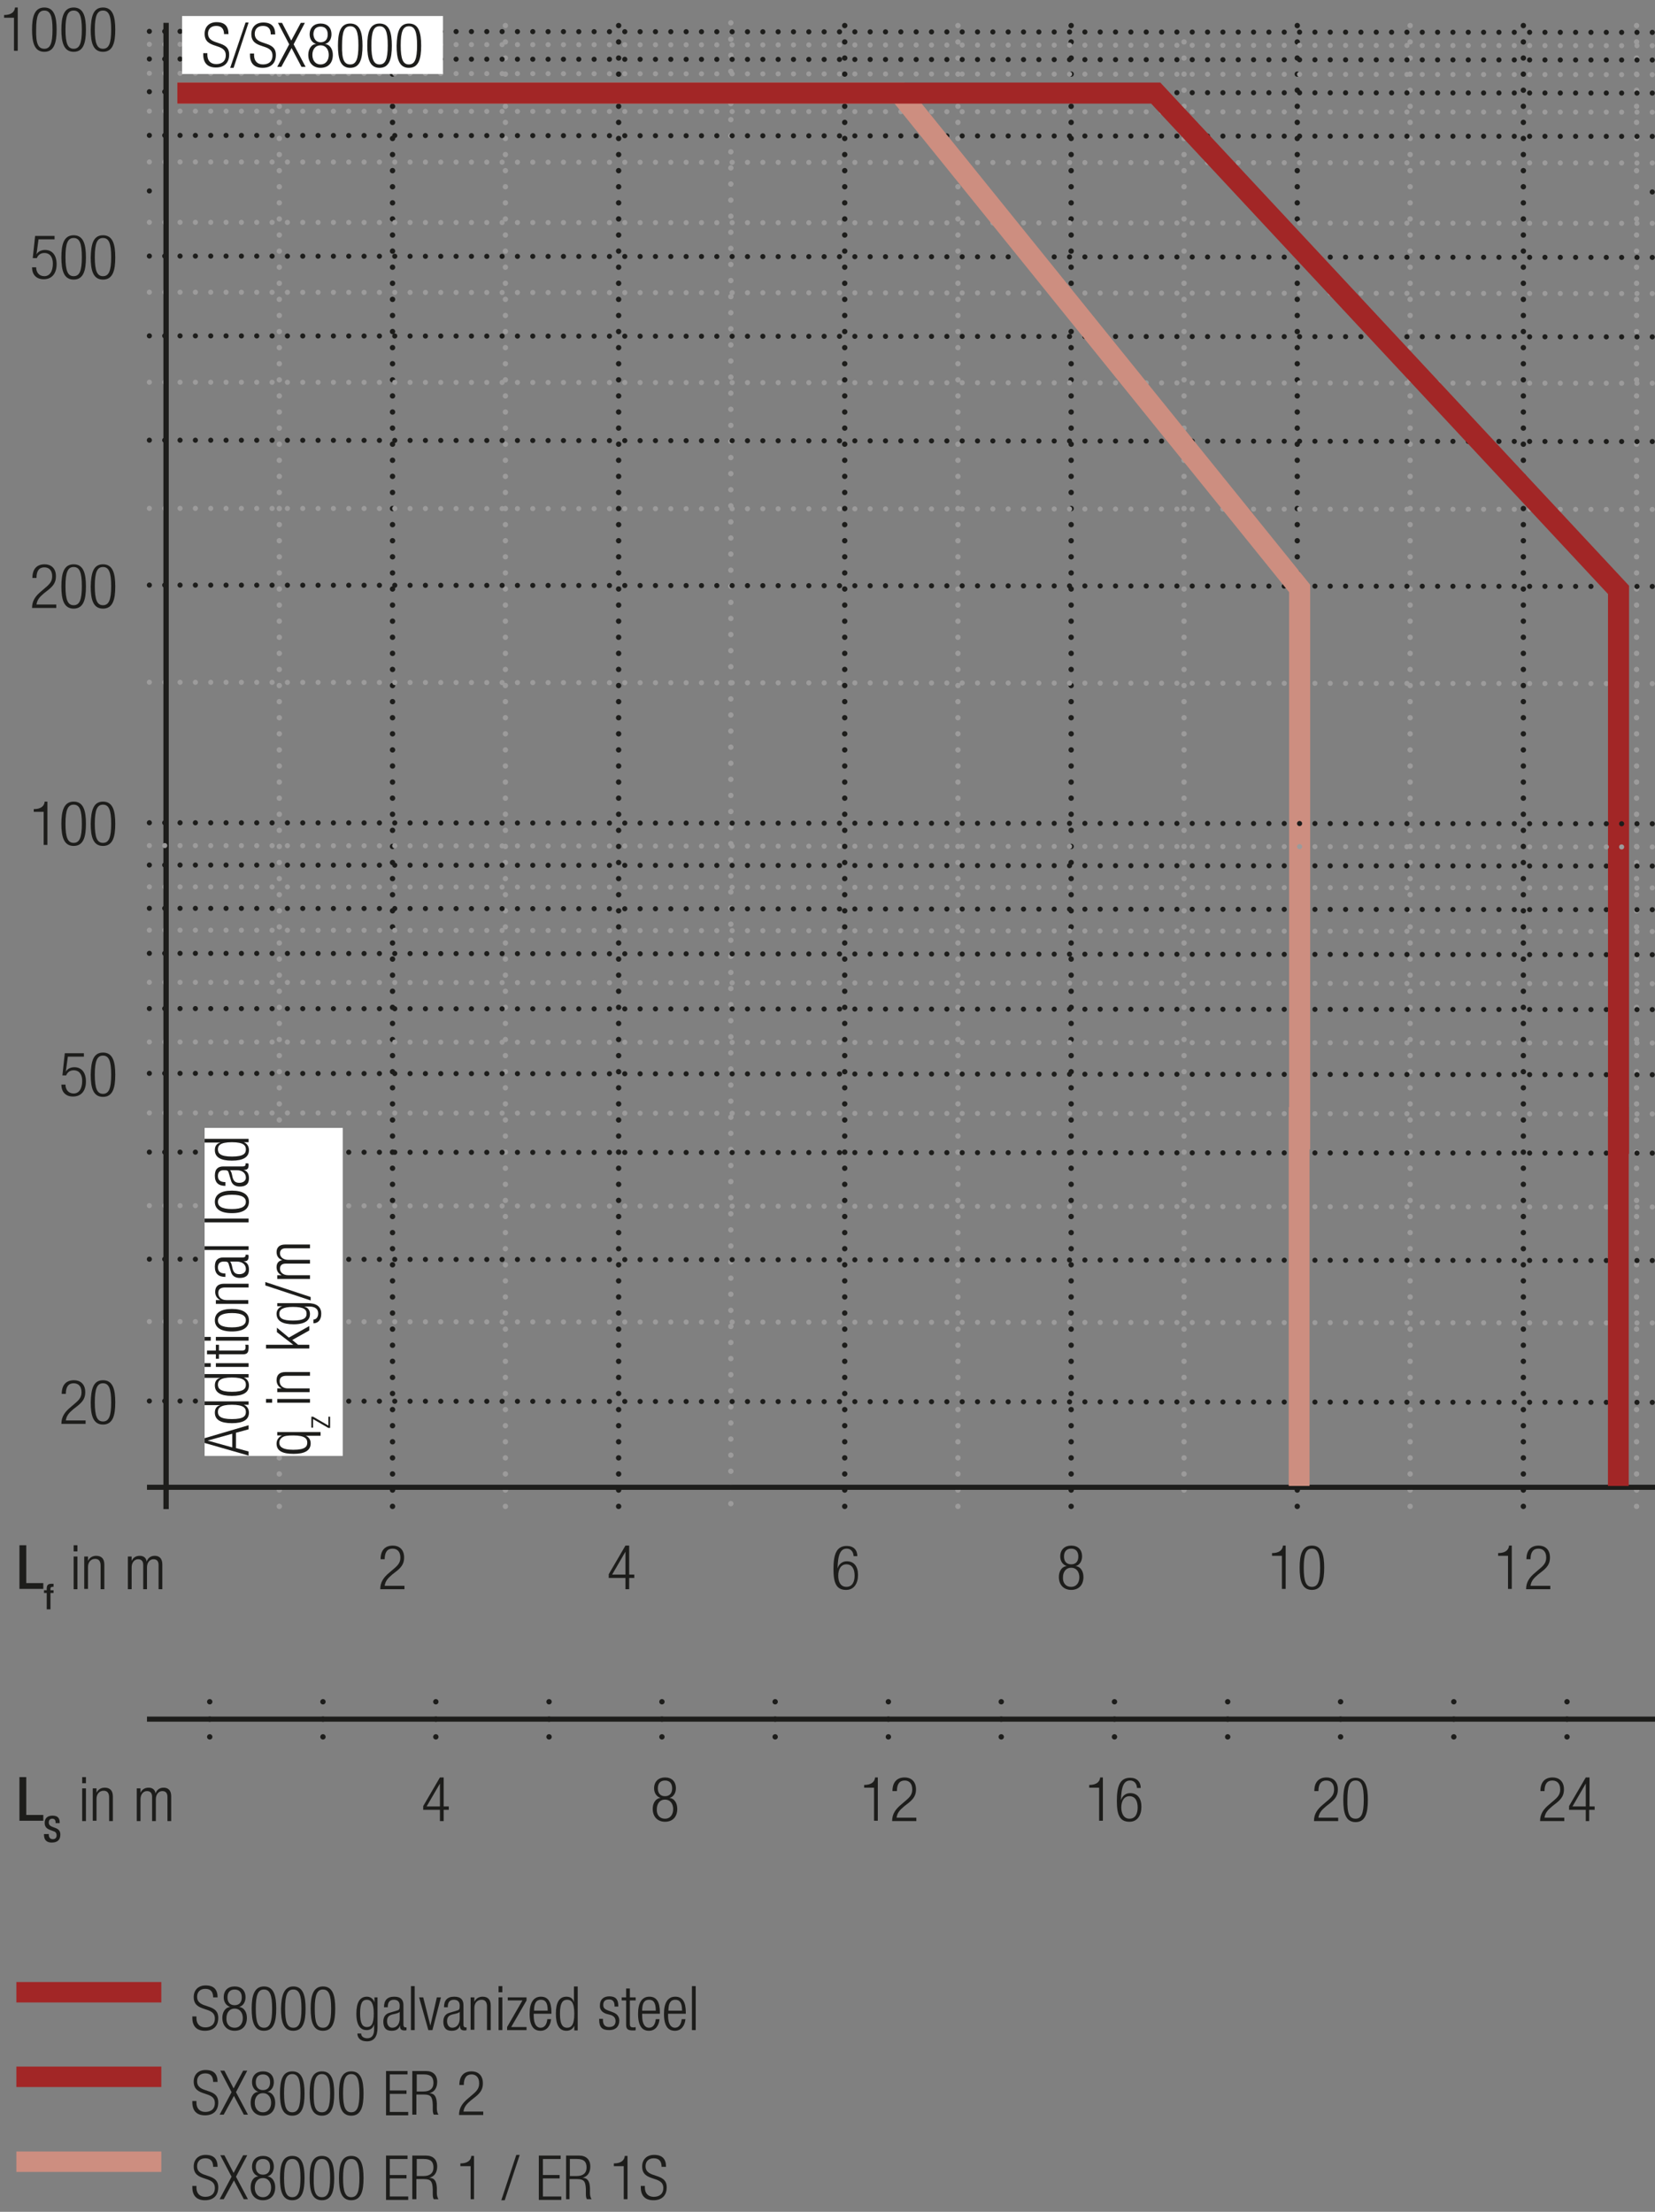 <?xml version="1.0" encoding="utf-8"?>
<svg xmlns="http://www.w3.org/2000/svg" xmlns:xlink="http://www.w3.org/1999/xlink" version="1.1" id="Ebene_1" x="0px" y="0px" width="485.3px" height="648.7px" viewBox="0 0 485.3 648.7" xml:space="preserve">
<rect x="0" y="0" width="485.3" height="648.7" fill="#808080" stroke="none"/>
<style type="text/css">
	.st0{fill:none;}
	.st1{fill:none;stroke:#1D1D1B;stroke-width:1.05;}
	.st2{fill:#1D1D1B;}
	.st3{fill:none;stroke:#1D1D1B;stroke-width:1.05;stroke-dasharray:4.266,4.266;}
	.st4{fill:#ECECEC;}
	.st5{fill:none;stroke:#1D1D1B;stroke-width:1.05;stroke-linejoin:round;}
	
		.st6{fill:none;stroke:#1D1D1B;stroke-width:1.05;stroke-linejoin:round;stroke-dasharray:17.712,2.712,2.712,2.712;stroke-dashoffset:20;}
	
		.st7{fill:none;stroke:#1D1D1B;stroke-width:1.05;stroke-linejoin:round;stroke-dasharray:20.835,5.835,5.835,5.835;stroke-dashoffset:26;}
	
		.st8{fill:none;stroke:#1D1D1B;stroke-width:1.05;stroke-linejoin:round;stroke-dasharray:20.907,5.907,5.907,5.907;stroke-dashoffset:26;}
	
		.st9{fill:none;stroke:#1D1D1B;stroke-width:1.05;stroke-linejoin:round;stroke-dasharray:17.427,2.427,2.427,2.427;stroke-dashoffset:19;}
	
		.st10{fill:none;stroke:#1D1D1B;stroke-width:1.05;stroke-linejoin:round;stroke-dasharray:19.893,4.893,4.893,4.893;stroke-dashoffset:24;}
	
		.st11{fill:none;stroke:#1D1D1B;stroke-width:1.05;stroke-linejoin:round;stroke-dasharray:18.048,3.048,3.048,3.048;stroke-dashoffset:21;}
	.st12{fill:#FFFFFF;}
	.st13{fill:none;stroke:#1D1D1B;stroke-width:1.572;stroke-linecap:round;stroke-linejoin:round;stroke-dasharray:0,4.719;}
	.st14{fill:none;stroke:#1D1D1B;stroke-width:1.572;stroke-linecap:round;stroke-linejoin:round;}
	.st15{fill:none;stroke:#9C9B9B;stroke-width:1.572;stroke-linecap:round;stroke-linejoin:round;stroke-dasharray:0,4.719;}
	.st16{fill:none;stroke:#9C9B9B;stroke-width:1.572;stroke-linecap:round;stroke-linejoin:round;}
	.st17{fill:none;stroke:#9C9B9B;stroke-width:1.5;stroke-linecap:round;stroke-linejoin:round;stroke-dasharray:0,4.497;}
	.st18{fill:none;stroke:#9C9B9B;stroke-width:1.5;stroke-linecap:round;stroke-linejoin:round;}
	.st19{fill:none;stroke:#1D1D1B;stroke-width:1.5;stroke-linecap:round;stroke-linejoin:round;stroke-dasharray:0,4.497;}
	.st20{fill:none;stroke:#1D1D1B;stroke-width:1.5;stroke-linecap:round;stroke-linejoin:round;}
	.st21{fill:none;stroke:#1D1D1B;stroke-width:1.572;}
	.st22{fill:none;stroke:#CD8E80;stroke-width:6.174;}
	.st23{fill:none;stroke:#1D1D1B;stroke-width:1.5;}
	.st24{fill:none;stroke:#1D1D1B;stroke-width:1.572;stroke-linecap:round;stroke-linejoin:round;stroke-dasharray:0,5.166;}
	.st25{fill:none;stroke:#A22626;stroke-width:6.174;}
	.st26{fill:none;stroke:#A22626;stroke-width:6;}
	.st27{fill:none;stroke:#CD8E80;stroke-width:6;}
	.st28{clip-path:url(#SVGID_2_);fill:#FFFFFF;}
	
		.st29{clip-path:url(#SVGID_2_);fill:none;stroke:#1D1D1B;stroke-width:1.5;stroke-linecap:round;stroke-linejoin:round;stroke-miterlimit:10;}
	.st30{clip-path:url(#SVGID_2_);fill:none;stroke:#1D1D1B;stroke-width:1.5;stroke-linecap:round;stroke-linejoin:round;}
	.st31{fill:none;stroke:#1D1D1B;stroke-width:1.5;stroke-linecap:round;stroke-linejoin:round;stroke-miterlimit:10;}
	.st32{clip-path:url(#SVGID_4_);fill:#FFFFFF;}
	
		.st33{clip-path:url(#SVGID_4_);fill:none;stroke:#1D1D1B;stroke-width:1.5;stroke-linecap:round;stroke-linejoin:round;stroke-miterlimit:10;}
	.st34{clip-path:url(#SVGID_4_);fill:none;stroke:#1D1D1B;stroke-width:1.5;stroke-linecap:round;stroke-linejoin:round;}
	
		.st35{fill:none;stroke:#1D1D1B;stroke-width:1.5;stroke-linecap:round;stroke-linejoin:round;stroke-dasharray:11.835,5.835,11.835,5.835;stroke-dashoffset:17;}
	
		.st36{clip-path:url(#SVGID_6_);fill:none;stroke:#1D1D1B;stroke-width:1.05;stroke-dasharray:11.982,2.982,1.032,2.982;stroke-dashoffset:14;}
	.st37{clip-path:url(#SVGID_8_);fill:none;stroke:#1D1D1B;stroke-width:1.05;}
	.st38{clip-path:url(#SVGID_10_);fill:none;stroke:#1D1D1B;stroke-width:1.05;}
	.st39{fill:#A22626;}
	.st40{fill:#2D4D96;}
	.st41{clip-path:url(#SVGID_12_);fill:#FFFFFF;}
	
		.st42{clip-path:url(#SVGID_12_);fill:none;stroke:#1D1D1B;stroke-width:1.5;stroke-linecap:round;stroke-linejoin:round;stroke-miterlimit:10;}
	.st43{clip-path:url(#SVGID_12_);fill:none;stroke:#1D1D1B;stroke-width:1.5;stroke-linecap:round;stroke-linejoin:round;}
	.st44{clip-path:url(#SVGID_14_);fill:#FFFFFF;}
	
		.st45{clip-path:url(#SVGID_14_);fill:none;stroke:#1D1D1B;stroke-width:1.5;stroke-linecap:round;stroke-linejoin:round;stroke-miterlimit:10;}
	.st46{clip-path:url(#SVGID_14_);fill:none;stroke:#1D1D1B;stroke-width:1.5;stroke-linecap:round;stroke-linejoin:round;}
	
		.st47{clip-path:url(#SVGID_16_);fill:none;stroke:#1D1D1B;stroke-width:1.05;stroke-dasharray:11.982,2.982,1.032,2.982;stroke-dashoffset:14;}
	.st48{clip-path:url(#SVGID_18_);fill:none;stroke:#1D1D1B;stroke-width:1.05;}
	.st49{clip-path:url(#SVGID_20_);fill:none;stroke:#1D1D1B;stroke-width:1.05;}
	.st50{clip-path:url(#SVGID_22_);fill:#FFFFFF;}
	
		.st51{clip-path:url(#SVGID_22_);fill:none;stroke:#1D1D1B;stroke-width:1.5;stroke-linecap:round;stroke-linejoin:round;stroke-miterlimit:10;}
	.st52{clip-path:url(#SVGID_22_);fill:none;stroke:#1D1D1B;stroke-width:1.5;stroke-linecap:round;stroke-linejoin:round;}
	.st53{clip-path:url(#SVGID_24_);fill:#FFFFFF;}
	
		.st54{clip-path:url(#SVGID_24_);fill:none;stroke:#1D1D1B;stroke-width:1.5;stroke-linecap:round;stroke-linejoin:round;stroke-miterlimit:10;}
	.st55{clip-path:url(#SVGID_24_);fill:none;stroke:#1D1D1B;stroke-width:1.5;stroke-linecap:round;stroke-linejoin:round;}
	
		.st56{clip-path:url(#SVGID_26_);fill:none;stroke:#1D1D1B;stroke-width:1.05;stroke-dasharray:11.982,2.982,1.032,2.982;stroke-dashoffset:14;}
	.st57{clip-path:url(#SVGID_28_);fill:none;stroke:#1D1D1B;stroke-width:1.05;}
	.st58{clip-path:url(#SVGID_30_);fill:none;stroke:#1D1D1B;stroke-width:1.05;}
	.st59{clip-path:url(#SVGID_32_);fill:#FFFFFF;}
	
		.st60{clip-path:url(#SVGID_32_);fill:none;stroke:#1D1D1B;stroke-width:1.5;stroke-linecap:round;stroke-linejoin:round;stroke-miterlimit:10;}
	.st61{clip-path:url(#SVGID_32_);fill:none;stroke:#1D1D1B;stroke-width:1.5;stroke-linecap:round;stroke-linejoin:round;}
	.st62{clip-path:url(#SVGID_34_);fill:#FFFFFF;}
	
		.st63{clip-path:url(#SVGID_34_);fill:none;stroke:#1D1D1B;stroke-width:1.5;stroke-linecap:round;stroke-linejoin:round;stroke-miterlimit:10;}
	.st64{clip-path:url(#SVGID_34_);fill:none;stroke:#1D1D1B;stroke-width:1.5;stroke-linecap:round;stroke-linejoin:round;}
	
		.st65{clip-path:url(#SVGID_36_);fill:none;stroke:#1D1D1B;stroke-width:1.05;stroke-dasharray:11.982,2.982,1.032,2.982;stroke-dashoffset:14;}
	.st66{clip-path:url(#SVGID_38_);fill:none;stroke:#1D1D1B;stroke-width:1.05;}
	.st67{clip-path:url(#SVGID_40_);fill:none;stroke:#1D1D1B;stroke-width:1.05;}
	.st68{fill:none;stroke:#A22626;stroke-width:1.05;}
	.st69{clip-path:url(#SVGID_42_);fill:#FFFFFF;}
	.st70{clip-path:url(#SVGID_42_);fill:none;stroke:#1D1D1B;stroke-width:1.5;stroke-linecap:round;stroke-linejoin:round;}
	.st71{clip-path:url(#SVGID_42_);fill:none;stroke:#1D1D1B;stroke-width:1.05;stroke-dasharray:12,6;}
	.st72{clip-path:url(#SVGID_42_);fill:#ECECEC;}
	.st73{clip-path:url(#SVGID_42_);fill:none;stroke:#1D1D1B;stroke-width:1.05;stroke-miterlimit:10;}
	.st74{clip-path:url(#SVGID_42_);fill:none;stroke:#1D1D1B;stroke-width:1.05;stroke-miterlimit:10;stroke-dasharray:0.747,2.13;}
	.st75{clip-path:url(#SVGID_42_);fill:none;stroke:#1D1D1B;stroke-width:1.05;stroke-miterlimit:10;stroke-dasharray:1.227,3.507;}
	
		.st76{clip-path:url(#SVGID_42_);fill:none;stroke:#1D1D1B;stroke-width:1.05;stroke-miterlimit:10;stroke-dasharray:14.031,3.507,1.227,3.507;}
	.st77{clip-path:url(#SVGID_42_);fill:#C30D40;}
	.st78{clip-path:url(#SVGID_42_);fill:none;stroke:#1D1D1B;stroke-width:1.05;stroke-miterlimit:10;stroke-dasharray:0.111,0.321;}
	.st79{clip-path:url(#SVGID_42_);fill:none;stroke:#1D1D1B;stroke-width:1.05;stroke-miterlimit:10;stroke-dasharray:0.114,0.321;}
	.st80{clip-path:url(#SVGID_42_);fill:none;stroke:#1D1D1B;stroke-width:1.05;stroke-miterlimit:10;stroke-dasharray:1.029,2.94;}
	
		.st81{clip-path:url(#SVGID_42_);fill:none;stroke:#1D1D1B;stroke-width:1.05;stroke-miterlimit:10;stroke-dasharray:11.763,2.94,1.029,2.94;}
	
		.st82{clip-path:url(#SVGID_44_);fill:none;stroke:#1D1D1B;stroke-width:1.05;stroke-dasharray:12.372,3.372,1.422,4.872;stroke-dashoffset:15;}
	.st83{clip-path:url(#SVGID_46_);fill:#1D1D1B;}
	.st84{clip-path:url(#SVGID_48_);fill:#FFFFFF;}
	.st85{clip-path:url(#SVGID_48_);fill:none;stroke:#1D1D1B;stroke-width:1.5;stroke-linecap:round;stroke-linejoin:round;}
	.st86{clip-path:url(#SVGID_48_);fill:none;stroke:#1D1D1B;stroke-width:1.05;stroke-dasharray:12,6;}
	.st87{clip-path:url(#SVGID_48_);fill:#ECECEC;}
	.st88{clip-path:url(#SVGID_48_);fill:none;stroke:#1D1D1B;stroke-width:1.05;stroke-miterlimit:10;}
	.st89{clip-path:url(#SVGID_48_);fill:none;stroke:#1D1D1B;stroke-width:1.05;stroke-miterlimit:10;stroke-dasharray:0.747,2.13;}
	.st90{clip-path:url(#SVGID_48_);fill:none;stroke:#1D1D1B;stroke-width:1.05;stroke-miterlimit:10;stroke-dasharray:1.227,3.507;}
	
		.st91{clip-path:url(#SVGID_48_);fill:none;stroke:#1D1D1B;stroke-width:1.05;stroke-miterlimit:10;stroke-dasharray:14.031,3.507,1.227,3.507;}
	.st92{clip-path:url(#SVGID_48_);fill:#C30D40;}
	.st93{clip-path:url(#SVGID_48_);fill:none;stroke:#1D1D1B;stroke-width:1.05;stroke-miterlimit:10;stroke-dasharray:0.111,0.321;}
	.st94{clip-path:url(#SVGID_48_);fill:none;stroke:#1D1D1B;stroke-width:1.05;stroke-miterlimit:10;stroke-dasharray:0.114,0.321;}
	.st95{clip-path:url(#SVGID_48_);fill:none;stroke:#1D1D1B;stroke-width:1.05;stroke-miterlimit:10;stroke-dasharray:1.029,2.94;}
	
		.st96{clip-path:url(#SVGID_48_);fill:none;stroke:#1D1D1B;stroke-width:1.05;stroke-miterlimit:10;stroke-dasharray:11.763,2.94,1.029,2.94;}
	.st97{fill:none;stroke:#1D1D1B;stroke-width:1.05;stroke-dasharray:12.114,3.114,1.164,4.614;stroke-dashoffset:15;}
	.st98{clip-path:url(#SVGID_50_);fill:#ECECEC;}
	.st99{clip-path:url(#SVGID_50_);fill:none;stroke:#1D1D1B;stroke-width:1.05;stroke-dasharray:3.102,2.052;}
	.st100{clip-path:url(#SVGID_50_);fill:none;stroke:#1D1D1B;stroke-width:1.05;stroke-dasharray:3.186,2.136;}
	.st101{clip-path:url(#SVGID_50_);fill:none;stroke:#1D1D1B;stroke-width:1.05;stroke-dasharray:3.234,2.184;}
	.st102{clip-path:url(#SVGID_50_);fill:none;stroke:#1D1D1B;stroke-width:1.05;}
	.st103{clip-path:url(#SVGID_50_);fill:#CFCFCF;}
	.st104{clip-path:url(#SVGID_50_);fill:#FFFFFF;}
	
		.st105{clip-path:url(#SVGID_50_);fill:none;stroke:#1D1D1B;stroke-width:1.05;stroke-linejoin:round;stroke-dasharray:16.416,1.416,1.416,1.416;stroke-dashoffset:17;}
	
		.st106{clip-path:url(#SVGID_50_);fill:none;stroke:#1D1D1B;stroke-width:1.05;stroke-linejoin:round;stroke-dasharray:17.226,2.226,2.226,2.226;stroke-dashoffset:19;}
	
		.st107{clip-path:url(#SVGID_50_);fill:none;stroke:#1D1D1B;stroke-width:1.05;stroke-linejoin:round;stroke-dasharray:17.304,2.304,2.304,2.304;stroke-dashoffset:19;}
	
		.st108{clip-path:url(#SVGID_50_);fill:none;stroke:#1D1D1B;stroke-width:1.05;stroke-linejoin:round;stroke-dasharray:17.94,2.94,2.94,2.94;stroke-dashoffset:20;}
	.st109{clip-path:url(#SVGID_50_);fill:none;stroke:#1D1D1B;stroke-width:1.05;stroke-linejoin:round;}
	.st110{fill:none;stroke:#A22626;stroke-width:1.8;}
	.st111{fill:#CD8E80;}
</style>
<line class="st13" x1="446.7" y1="12.3" x2="446.7" y2="439.4"></line>
<path class="st14" d="M446.7,441.8L446.7,441.8 M446.7,7.5L446.7,7.5"></path>
<line class="st15" x1="413.5" y1="12.3" x2="413.5" y2="439.4"></line>
<path class="st16" d="M413.5,441.8L413.5,441.8 M413.5,7.5L413.5,7.5"></path>
<line class="st15" x1="479.9" y1="12.3" x2="479.9" y2="439.4"></line>
<path class="st16" d="M479.9,441.8L479.9,441.8 M479.9,7.5L479.9,7.5"></path>
<line class="st13" x1="380.4" y1="12.3" x2="380.4" y2="439.4"></line>
<path class="st14" d="M380.4,441.8L380.4,441.8 M380.4,7.5L380.4,7.5"></path>
<line class="st15" x1="347.2" y1="12.3" x2="347.2" y2="439.4"></line>
<line class="st13" x1="314.1" y1="12.3" x2="314.1" y2="439.4"></line>
<path class="st14" d="M314.1,441.8L314.1,441.8 M314.1,7.5L314.1,7.5"></path>
<line class="st15" x1="280.9" y1="12.3" x2="280.9" y2="439.4"></line>
<path class="st16" d="M280.9,441.8L280.9,441.8 M280.9,7.5L280.9,7.5"></path>
<line class="st13" x1="247.7" y1="12.3" x2="247.7" y2="439.4"></line>
<path class="st14" d="M247.7,441.8L247.7,441.8 M247.7,7.5L247.7,7.5"></path>
<line class="st15" x1="214.3" y1="11.5" x2="214.3" y2="438.6"></line>
<path class="st16" d="M214.3,441L214.3,441 M214.3,6.7L214.3,6.7"></path>
<line class="st13" x1="181.4" y1="12.3" x2="181.4" y2="439.4"></line>
<path class="st14" d="M181.4,441.8L181.4,441.8 M181.4,7.5L181.4,7.5"></path>
<line class="st15" x1="148.2" y1="12.3" x2="148.2" y2="439.4"></line>
<path class="st16" d="M148.2,441.8L148.2,441.8 M148.2,7.5L148.2,7.5"></path>
<line class="st13" x1="115.1" y1="12.3" x2="115.1" y2="439.4"></line>
<path class="st14" d="M115.1,441.8L115.1,441.8 M115.1,7.5L115.1,7.5"></path>
<line class="st15" x1="81.9" y1="12.3" x2="81.9" y2="439.4"></line>
<path class="st16" d="M81.9,441.8L81.9,441.8 M81.9,7.5L81.9,7.5"></path>
<line class="st17" x1="48.3" y1="305.6" x2="482.3" y2="305.9"></line>
<path class="st18" d="M484.5,305.9L484.5,305.9 M43.8,305.6L43.8,305.6"></path>
<line class="st17" x1="48.3" y1="326.4" x2="482.3" y2="326.7"></line>
<path class="st18" d="M484.5,326.7L484.5,326.7 M43.8,326.4L43.8,326.4"></path>
<line class="st17" x1="48.3" y1="353.6" x2="482.3" y2="354"></line>
<path class="st18" d="M484.5,354L484.5,354 M43.8,353.6L43.8,353.6"></path>
<line class="st17" x1="48.3" y1="387.6" x2="482.3" y2="388"></line>
<path class="st18" d="M484.5,388L484.5,388 M43.8,387.6L43.8,387.6"></path>
<line class="st17" x1="48.3" y1="85.7" x2="482.3" y2="86.1"></line>
<path class="st18" d="M484.5,86.1L484.5,86.1 M43.8,85.7L43.8,85.7"></path>
<line class="st17" x1="48.3" y1="112.1" x2="482.3" y2="112.4"></line>
<path class="st18" d="M484.5,112.4L484.5,112.4 M43.8,112.1L43.8,112.1"></path>
<line class="st17" x1="48.3" y1="149.1" x2="482.3" y2="149.4"></line>
<path class="st18" d="M484.5,149.4L484.5,149.4 M43.8,149.1L43.8,149.1"></path>
<line class="st17" x1="48.3" y1="200.1" x2="482.3" y2="200.5"></line>
<path class="st18" d="M484.5,200.5L484.5,200.5 M43.8,200.1L43.8,200.1"></path>
<line class="st17" x1="48.3" y1="260.1" x2="482.3" y2="260.4"></line>
<path class="st18" d="M484.5,260.4L484.5,260.4 M43.8,260.1L43.8,260.1"></path>
<line class="st17" x1="48.3" y1="272.8" x2="482.3" y2="273.2"></line>
<path class="st18" d="M484.5,273.2L484.5,273.2 M43.8,272.8L43.8,272.8"></path>
<line class="st17" x1="48.3" y1="288.1" x2="482.3" y2="288.5"></line>
<path class="st18" d="M484.5,288.5L484.5,288.5 M43.8,288.1L43.8,288.1"></path>
<line class="st19" x1="48.3" y1="75.1" x2="482.3" y2="75.5"></line>
<path class="st20" d="M484.5,75.5L484.5,75.5 M43.8,75.1L43.8,75.1"></path>
<line class="st19" x1="48.3" y1="98.5" x2="482.3" y2="98.8"></line>
<path class="st20" d="M484.5,98.8L484.5,98.8 M43.8,98.5L43.8,98.5"></path>
<line class="st19" x1="48.3" y1="129.1" x2="482.3" y2="129.5"></line>
<path class="st20" d="M484.5,129.5L484.5,129.5 M43.8,129.1L43.8,129.1"></path>
<line class="st19" x1="48.3" y1="171.6" x2="482.3" y2="172"></line>
<path class="st20" d="M484.5,172L484.5,172 M43.8,171.6L43.8,171.6"></path>
<line class="st19" x1="48.3" y1="314.8" x2="482.3" y2="315.2"></line>
<path class="st20" d="M484.5,315.2L484.5,315.2 M43.8,314.8L43.8,314.8"></path>
<line class="st19" x1="48.3" y1="410.9" x2="482.3" y2="411.3"></line>
<path class="st20" d="M484.5,411.3L484.5,411.3 M43.8,410.9L43.8,410.9"></path>
<line class="st19" x1="48.3" y1="337.9" x2="482.3" y2="338.2"></line>
<path class="st20" d="M484.5,338.2L484.5,338.2 M43.8,337.9L43.8,337.9"></path>
<line class="st19" x1="48.3" y1="369.3" x2="482.3" y2="369.7"></line>
<path class="st20" d="M484.5,369.7L484.5,369.7 M43.8,369.3L43.8,369.3"></path>
<line class="st19" x1="48.3" y1="253.7" x2="482.3" y2="254"></line>
<path class="st20" d="M484.5,254L484.5,254 M43.8,253.7L43.8,253.7"></path>
<line class="st19" x1="48.3" y1="266.4" x2="482.3" y2="266.8"></line>
<path class="st20" d="M484.5,266.8L484.5,266.8 M43.8,266.4L43.8,266.4"></path>
<line class="st19" x1="48.3" y1="279.6" x2="482.3" y2="280"></line>
<path class="st20" d="M484.5,280L484.5,280 M43.8,279.6L43.8,279.6"></path>
<line class="st19" x1="48.3" y1="295.8" x2="482.3" y2="296.1"></line>
<path class="st20" d="M484.5,296.1L484.5,296.1 M43.8,295.8L43.8,295.8"></path>
<path class="st20" d="M484.5,56.3L484.5,56.3 M43.8,56L43.8,56"></path>
<line class="st19" x1="48.3" y1="39.7" x2="482.3" y2="40"></line>
<path class="st20" d="M484.5,40L484.5,40 M43.8,39.7L43.8,39.7"></path>
<line class="st19" x1="48.3" y1="26.9" x2="482.3" y2="27.3"></line>
<path class="st20" d="M484.5,27.3L484.5,27.3 M43.8,26.9L43.8,26.9"></path>
<line class="st19" x1="48.3" y1="17.3" x2="482.3" y2="17.6"></line>
<path class="st20" d="M484.5,17.6L484.5,17.6 M43.8,17.3L43.8,17.3"></path>
<line class="st17" x1="48.3" y1="32.6" x2="482.3" y2="32.9"></line>
<path class="st18" d="M484.5,32.9L484.5,32.9 M43.8,32.6L43.8,32.6"></path>
<line class="st17" x1="48.3" y1="21.5" x2="482.3" y2="21.9"></line>
<path class="st18" d="M484.5,21.9L484.5,21.9 M43.8,21.5L43.8,21.5"></path>
<line class="st17" x1="48.3" y1="13" x2="482.3" y2="13.4"></line>
<path class="st18" d="M484.5,13.4L484.5,13.4 M43.8,13L43.8,13"></path>
<line class="st17" x1="48.3" y1="47.5" x2="482.3" y2="47.8"></line>
<path class="st18" d="M484.5,47.8L484.5,47.8 M43.8,47.5L43.8,47.5"></path>
<line class="st17" x1="48.3" y1="65.2" x2="482.3" y2="65.5"></line>
<path class="st18" d="M484.5,65.5L484.5,65.5 M43.8,65.2L43.8,65.2"></path>
<line class="st19" x1="48.3" y1="9.2" x2="482.3" y2="9.5"></line>
<path class="st20" d="M484.5,9.5L484.5,9.5 M43.8,9.2L43.8,9.2"></path>
<line class="st21" x1="48.7" y1="6.7" x2="48.7" y2="442.6"></line>
<polyline class="st22" points="52,27.3 263.8,27.3 381.1,172.6 381.1,337.1 "></polyline>
<line class="st23" x1="43.1" y1="436.2" x2="485.3" y2="436.2"></line>
<line class="st24" x1="459.5" y1="504.2" x2="459.5" y2="506.8"></line>
<path class="st14" d="M459.5,509.4L459.5,509.4 M459.5,499.1L459.5,499.1"></path>
<line class="st24" x1="393.1" y1="504.2" x2="393.1" y2="506.8"></line>
<path class="st14" d="M393.1,509.4L393.1,509.4 M393.1,499.1L393.1,499.1"></path>
<line class="st24" x1="426.3" y1="504.2" x2="426.3" y2="506.8"></line>
<path class="st14" d="M426.3,509.4L426.3,509.4 M426.3,499.1L426.3,499.1"></path>
<line class="st24" x1="326.8" y1="504.2" x2="326.8" y2="506.8"></line>
<path class="st14" d="M326.8,509.4L326.8,509.4 M326.8,499.1L326.8,499.1"></path>
<line class="st24" x1="360" y1="504.2" x2="360" y2="506.8"></line>
<path class="st14" d="M360,509.4L360,509.4 M360,499.1L360,499.1"></path>
<line class="st24" x1="260.5" y1="504.2" x2="260.5" y2="506.8"></line>
<path class="st14" d="M260.5,509.4L260.5,509.4 M260.5,499.1L260.5,499.1"></path>
<line class="st24" x1="293.6" y1="504.2" x2="293.6" y2="506.8"></line>
<path class="st14" d="M293.6,509.4L293.6,509.4 M293.6,499.1L293.6,499.1"></path>
<line class="st24" x1="194.1" y1="504.2" x2="194.1" y2="506.8"></line>
<path class="st14" d="M194.1,509.4L194.1,509.4 M194.1,499.1L194.1,499.1"></path>
<line class="st24" x1="227.3" y1="504.2" x2="227.3" y2="506.8"></line>
<path class="st14" d="M227.3,509.4L227.3,509.4 M227.3,499.1L227.3,499.1"></path>
<line class="st24" x1="127.8" y1="504.2" x2="127.8" y2="506.8"></line>
<path class="st14" d="M127.8,509.4L127.8,509.4 M127.8,499.1L127.8,499.1"></path>
<line class="st24" x1="161" y1="504.2" x2="161" y2="506.8"></line>
<path class="st14" d="M161,509.4L161,509.4 M161,499.1L161,499.1"></path>
<line class="st24" x1="61.5" y1="504.2" x2="61.5" y2="506.8"></line>
<path class="st14" d="M61.5,509.4L61.5,509.4 M61.5,499.1L61.5,499.1"></path>
<line class="st24" x1="94.7" y1="504.2" x2="94.7" y2="506.8"></line>
<path class="st14" d="M94.7,509.4L94.7,509.4 M94.7,499.1L94.7,499.1"></path>
<line class="st23" x1="43.1" y1="504.2" x2="485.3" y2="504.2"></line>
<polyline class="st25" points="52,27.3 338.9,27.3 474.6,173 474.6,338.4 "></polyline>
<line class="st17" x1="48.3" y1="248" x2="482.3" y2="248.4"></line>
<path class="st18" d="M484.5,248.4L484.5,248.4 M43.8,248L43.8,248"></path>
<line class="st19" x1="48.3" y1="241.3" x2="482.3" y2="241.6"></line>
<path class="st20" d="M484.5,241.6L484.5,241.6 M43.8,241.3L43.8,241.3"></path>
<g>
	<path class="st2" d="M4.1,5.2H1.2V4.4c2.1,0,3.1-0.9,3.2-2.2h0.8v12.7H4.1V5.2z"></path>
	<path class="st2" d="M13,2.2c2.9,0,3.6,2.7,3.6,6.5c0,3.8-0.7,6.5-3.6,6.5c-2.9,0-3.6-2.7-3.6-6.5C9.4,4.9,10.1,2.2,13,2.2z    M13,14.3c1.7,0,2.4-1.5,2.4-5.6c0-4.1-0.7-5.6-2.4-5.6c-1.7,0-2.4,1.5-2.4,5.6C10.5,12.8,11.2,14.3,13,14.3z"></path>
	<path class="st2" d="M21.6,2.2c2.9,0,3.6,2.7,3.6,6.5c0,3.8-0.7,6.5-3.6,6.5S18,12.4,18,8.7C18,4.9,18.7,2.2,21.6,2.2z M21.6,14.3   c1.7,0,2.4-1.5,2.4-5.6c0-4.1-0.7-5.6-2.4-5.6s-2.4,1.5-2.4,5.6C19.2,12.8,19.9,14.3,21.6,14.3z"></path>
	<path class="st2" d="M30.2,2.2c2.9,0,3.6,2.7,3.6,6.5c0,3.8-0.7,6.5-3.6,6.5c-2.9,0-3.6-2.7-3.6-6.5C26.7,4.9,27.3,2.2,30.2,2.2z    M30.2,14.3c1.7,0,2.4-1.5,2.4-5.6c0-4.1-0.7-5.6-2.4-5.6c-1.7,0-2.4,1.5-2.4,5.6C27.8,12.8,28.5,14.3,30.2,14.3z"></path>
</g>
<rect x="53.4" y="4.7" class="st12" width="76.5" height="17"></rect>
<g>
	<path class="st2" d="M65.7,10.1c0-1.6-0.7-2.5-2.3-2.5S61,8.6,61,9.8c0,3.8,6.2,1.7,6.2,6.2c0,2.5-1.5,3.8-3.9,3.8   c-2.4,0-3.7-1.3-3.7-3.8v-0.4h1.2v0.5c0,1.6,0.9,2.7,2.6,2.7c1.6,0,2.8-0.8,2.8-2.6c0-3.8-6.2-1.6-6.2-6.3c0-2,1.3-3.4,3.5-3.4   c2.4,0,3.5,1.2,3.5,3.5H65.7z"></path>
	<path class="st2" d="M72.9,6.6l-4.4,13.3h-1L72,6.6H72.9z"></path>
	<path class="st2" d="M79.4,10.1c0-1.6-0.7-2.5-2.3-2.5s-2.4,1-2.4,2.3c0,3.8,6.2,1.7,6.2,6.2c0,2.5-1.5,3.8-3.9,3.8   c-2.4,0-3.7-1.3-3.7-3.8v-0.4h1.2v0.5c0,1.6,0.9,2.7,2.6,2.7c1.6,0,2.8-0.8,2.8-2.6c0-3.8-6.2-1.6-6.2-6.3c0-2,1.3-3.4,3.5-3.4   c2.4,0,3.5,1.2,3.5,3.5H79.4z"></path>
	<path class="st2" d="M85.5,14.1l-3,5.5h-1.2l3.5-6.6l-3.3-6.3h1.2l2.7,5.2l2.8-5.2h1.2l-3.3,6.3l3.5,6.6h-1.2L85.5,14.1z"></path>
	<path class="st2" d="M92.7,12.9L92.7,12.9c-1.3-0.4-1.9-1.6-1.9-2.8c0-2.1,1.4-3.2,3.2-3.2c1.9,0,3.2,1.1,3.2,3.2   c0,1.2-0.6,2.5-1.9,2.8v0c1.6,0.2,2.3,1.7,2.3,3.2c0,2.4-1.4,3.8-3.6,3.8c-2.1,0-3.6-1.4-3.6-3.8C90.4,14.5,91.2,13,92.7,12.9z    M94,18.9c1.6,0,2.4-1.3,2.4-2.8c0-1.5-0.8-2.8-2.4-2.8c-1.6,0-2.4,1.3-2.4,2.8C91.6,17.6,92.4,18.9,94,18.9z M94,12.4   c1.4,0,2.1-0.9,2.1-2.3c0-1.4-0.7-2.3-2.1-2.3c-1.4,0-2.1,0.9-2.1,2.3C92,11.4,92.7,12.4,94,12.4z"></path>
	<path class="st2" d="M102.7,6.9c2.9,0,3.6,2.7,3.6,6.5c0,3.8-0.7,6.5-3.6,6.5s-3.6-2.7-3.6-6.5C99.1,9.6,99.8,6.9,102.7,6.9z    M102.7,18.9c1.7,0,2.4-1.5,2.4-5.6c0-4.1-0.7-5.6-2.4-5.6s-2.4,1.5-2.4,5.6C100.2,17.4,100.9,18.9,102.7,18.9z"></path>
	<path class="st2" d="M111.3,6.9c2.9,0,3.6,2.7,3.6,6.5c0,3.8-0.7,6.5-3.6,6.5c-2.9,0-3.6-2.7-3.6-6.5   C107.7,9.6,108.4,6.9,111.3,6.9z M111.3,18.9c1.7,0,2.4-1.5,2.4-5.6c0-4.1-0.7-5.6-2.4-5.6c-1.7,0-2.4,1.5-2.4,5.6   C108.9,17.4,109.6,18.9,111.3,18.9z"></path>
	<path class="st2" d="M119.9,6.9c2.9,0,3.6,2.7,3.6,6.5c0,3.8-0.7,6.5-3.6,6.5s-3.6-2.7-3.6-6.5C116.4,9.6,117,6.9,119.9,6.9z    M119.9,18.9c1.7,0,2.4-1.5,2.4-5.6c0-4.1-0.7-5.6-2.4-5.6s-2.4,1.5-2.4,5.6C117.5,17.4,118.2,18.9,119.9,18.9z"></path>
</g>
<g>
	<path class="st2" d="M9.5,169.5c0-2.5,1.2-4,3.6-4c1.7,0,3.3,1,3.3,3.5c0,1.5-0.5,2.6-2.1,3.9l-1.4,1.1c-1.3,1.1-2,1.9-2.2,3.3h5.8   v1H9.4c0-2.1,1-3.5,2.7-4.9l1.4-1.2c1.3-1.1,1.8-1.9,1.8-3.2c0-1.7-0.9-2.6-2.3-2.6c-1.5,0-2.3,1-2.3,3.1H9.5z"></path>
	<path class="st2" d="M21.6,165.5c2.9,0,3.6,2.7,3.6,6.5c0,3.8-0.7,6.5-3.6,6.5c-2.9,0-3.6-2.7-3.6-6.5   C18,168.2,18.7,165.5,21.6,165.5z M21.6,177.5c1.7,0,2.4-1.5,2.4-5.6c0-4.1-0.7-5.6-2.4-5.6c-1.7,0-2.4,1.5-2.4,5.6   C19.2,176,19.9,177.5,21.6,177.5z"></path>
	<path class="st2" d="M30.2,165.5c2.9,0,3.6,2.7,3.6,6.5c0,3.8-0.7,6.5-3.6,6.5s-3.6-2.7-3.6-6.5C26.7,168.2,27.3,165.5,30.2,165.5z    M30.2,177.5c1.7,0,2.4-1.5,2.4-5.6c0-4.1-0.7-5.6-2.4-5.6s-2.4,1.5-2.4,5.6C27.8,176,28.5,177.5,30.2,177.5z"></path>
</g>
<g>
	<path class="st2" d="M16,69.2v1h-4.7l-0.6,4.4l0,0c0.5-0.9,1.5-1.3,2.5-1.3c2,0,3.4,1.4,3.4,4.2c0,2.6-1.3,4.4-3.8,4.4   c-2,0-3.4-1.2-3.4-3.5h1.2c0,1.4,0.8,2.6,2.4,2.6c1.5,0,2.5-1.3,2.5-3.7c0-1.8-0.8-3.1-2.5-3.1c-1,0-1.8,0.5-2.2,1.5H9.6l0.7-6.5   H16z"></path>
	<path class="st2" d="M21.6,69c2.9,0,3.6,2.7,3.6,6.5c0,3.8-0.7,6.5-3.6,6.5c-2.9,0-3.6-2.7-3.6-6.5C18,71.7,18.7,69,21.6,69z    M21.6,81c1.7,0,2.4-1.5,2.4-5.6c0-4.1-0.7-5.6-2.4-5.6c-1.7,0-2.4,1.5-2.4,5.6C19.2,79.5,19.9,81,21.6,81z"></path>
	<path class="st2" d="M30.2,69c2.9,0,3.6,2.7,3.6,6.5c0,3.8-0.7,6.5-3.6,6.5s-3.6-2.7-3.6-6.5C26.7,71.7,27.3,69,30.2,69z M30.2,81   c1.7,0,2.4-1.5,2.4-5.6c0-4.1-0.7-5.6-2.4-5.6s-2.4,1.5-2.4,5.6C27.8,79.5,28.5,81,30.2,81z"></path>
</g>
<g>
	<path class="st2" d="M12.8,238.1H9.9v-0.8c2.1,0,3.1-0.9,3.2-2.2h0.8v12.7h-1.1V238.1z"></path>
	<path class="st2" d="M21.6,235.1c2.9,0,3.6,2.7,3.6,6.5c0,3.8-0.7,6.5-3.6,6.5c-2.9,0-3.6-2.7-3.6-6.5   C18,237.9,18.7,235.1,21.6,235.1z M21.6,247.2c1.7,0,2.4-1.5,2.4-5.6c0-4.1-0.7-5.6-2.4-5.6c-1.7,0-2.4,1.5-2.4,5.6   C19.2,245.7,19.9,247.2,21.6,247.2z"></path>
	<path class="st2" d="M30.2,235.1c2.9,0,3.6,2.7,3.6,6.5c0,3.8-0.7,6.5-3.6,6.5s-3.6-2.7-3.6-6.5C26.7,237.9,27.3,235.1,30.2,235.1z    M30.2,247.2c1.7,0,2.4-1.5,2.4-5.6c0-4.1-0.7-5.6-2.4-5.6s-2.4,1.5-2.4,5.6C27.8,245.7,28.5,247.2,30.2,247.2z"></path>
</g>
<g>
	<path class="st2" d="M24.6,308.9v1h-4.7l-0.6,4.4l0,0c0.5-0.9,1.5-1.3,2.5-1.3c2,0,3.4,1.4,3.4,4.2c0,2.6-1.3,4.4-3.8,4.4   c-2,0-3.4-1.2-3.4-3.5h1.2c0,1.4,0.8,2.6,2.4,2.6c1.5,0,2.5-1.3,2.5-3.7c0-1.8-0.8-3.1-2.5-3.1c-1,0-1.8,0.5-2.2,1.5h-1.1l0.7-6.5   H24.6z"></path>
	<path class="st2" d="M30.2,308.7c2.9,0,3.6,2.7,3.6,6.5c0,3.8-0.7,6.5-3.6,6.5c-2.9,0-3.6-2.7-3.6-6.5   C26.7,311.4,27.3,308.7,30.2,308.7z M30.2,320.8c1.7,0,2.4-1.5,2.4-5.6c0-4.1-0.7-5.6-2.4-5.6c-1.7,0-2.4,1.5-2.4,5.6   C27.8,319.3,28.5,320.8,30.2,320.8z"></path>
</g>
<g>
	<path class="st2" d="M18.1,408.8c0-2.5,1.2-4,3.6-4c1.7,0,3.3,1,3.3,3.5c0,1.5-0.5,2.6-2.1,3.9l-1.4,1.1c-1.3,1.1-2,1.9-2.2,3.3   h5.8v1h-7.1c0-2.1,1-3.5,2.7-4.9l1.4-1.2c1.3-1.1,1.8-1.9,1.8-3.2c0-1.7-0.9-2.6-2.3-2.6c-1.5,0-2.3,1-2.3,3.1H18.1z"></path>
	<path class="st2" d="M30.2,404.8c2.9,0,3.6,2.7,3.6,6.5c0,3.8-0.7,6.5-3.6,6.5c-2.9,0-3.6-2.7-3.6-6.5   C26.7,407.5,27.3,404.8,30.2,404.8z M30.2,416.9c1.7,0,2.4-1.5,2.4-5.6c0-4.1-0.7-5.6-2.4-5.6c-1.7,0-2.4,1.5-2.4,5.6   C27.8,415.4,28.5,416.9,30.2,416.9z"></path>
</g>
<g>
	<path class="st2" d="M5.6,453.2h2.1v11.1h5v1.7h-7V453.2z"></path>
</g>
<g>
	<path class="st2" d="M13.7,467.2h-0.8v-0.8h0.8v-0.5c0-1.1,0.5-1.4,1.4-1.4c0.2,0,0.5,0,0.6,0v0.9h-0.3c-0.4,0-0.6,0.2-0.6,0.5v0.5   h0.9v0.8h-0.9v4.8h-1.1V467.2z"></path>
</g>
<g>
	<path class="st2" d="M21.6,453.2h1.1v1.8h-1.1V453.2z M21.6,456.5h1.1v9.6h-1.1V456.5z"></path>
	<path class="st2" d="M24.8,456.5h1v1.3h0c0.5-1.1,1.5-1.5,2.4-1.5c1.5,0,2.4,0.8,2.4,2.6v7.2h-1.1v-6.9c0-1.3-0.5-2-1.6-2   c-1.3,0-2.1,1-2.1,2.4v6.4h-1.1V456.5z"></path>
	<path class="st2" d="M37.6,456.5h1v1.3h0c0.5-1.1,1.4-1.5,2.4-1.5c1.2,0,1.9,0.7,2,1.7h0c0.4-1.1,1.2-1.7,2.4-1.7   c1.3,0,2.2,0.8,2.2,2.5v7.3h-1.1v-7.1c0-1.1-0.5-1.7-1.5-1.7c-1.1,0-1.9,1-1.9,2.4v6.4h-1.1v-7.1c0-1.1-0.5-1.7-1.5-1.7   c-1.1,0-1.9,1-1.9,2.4v6.4h-1.1V456.5z"></path>
</g>
<g>
	<path class="st2" d="M5.6,521.2h2.1v11.1h5v1.7h-7V521.2z"></path>
</g>
<g>
	<path class="st2" d="M14.3,537.8v0.2c0,0.9,0.4,1.4,1.2,1.4c0.8,0,1.1-0.5,1.1-1.1c0-0.8-0.4-1.1-1.1-1.3l-0.8-0.3   c-1.1-0.4-1.6-1-1.6-2.1c0-1.4,0.9-2.1,2.3-2.1c1.9,0,2.1,1.2,2.1,2v0.2h-1.2v-0.2c0-0.7-0.3-1.1-1-1.1c-0.5,0-1,0.3-1,1.1   c0,0.6,0.3,1,1.1,1.3l0.8,0.3c1.1,0.4,1.5,1,1.5,2c0,1.6-1,2.3-2.5,2.3c-1.9,0-2.3-1.2-2.3-2.3v-0.2H14.3z"></path>
</g>
<g>
	<path class="st2" d="M24.1,521.2h1.1v1.8h-1.1V521.2z M24.1,524.5h1.1v9.6h-1.1V524.5z"></path>
	<path class="st2" d="M27.3,524.5h1v1.3h0c0.5-1.1,1.5-1.5,2.4-1.5c1.5,0,2.4,0.8,2.4,2.6v7.2h-1.1v-6.9c0-1.3-0.5-2-1.6-2   c-1.3,0-2.1,1-2.1,2.4v6.4h-1.1V524.5z"></path>
	<path class="st2" d="M40.2,524.5h1v1.3h0c0.5-1.1,1.4-1.5,2.4-1.5c1.2,0,1.9,0.7,2,1.7h0c0.4-1.1,1.2-1.7,2.4-1.7   c1.3,0,2.2,0.8,2.2,2.5v7.3h-1.1v-7.1c0-1.1-0.5-1.7-1.5-1.7c-1.1,0-1.9,1-1.9,2.4v6.4h-1.1v-7.1c0-1.1-0.5-1.7-1.5-1.7   c-1.1,0-1.9,1-1.9,2.4v6.4h-1.1V524.5z"></path>
</g>
<rect x="60" y="330.8" class="st12" width="40.5" height="96.2"></rect>
<g>
	<path class="st2" d="M60,423.2v-1.4l12.9-3.8v1.2l-3.7,1v4.5l3.7,1v1.2L60,423.2z M68.1,420.5l-7.2,2v0l7.2,2V420.5z"></path>
	<path class="st2" d="M71.2,411.9L71.2,411.9c1.1,0.3,1.8,1.2,1.8,2.4c0,2.1-1.7,3.1-5,3.1c-3.3,0-5-1-5-3.1c0-1.2,0.6-2,1.7-2.2v0   H60v-1.1h12.9v1H71.2z M72.1,414.1c0-1.1-0.6-2.1-4.1-2.1c-3.5,0-4.1,1-4.1,2.1c0,1.1,0.6,2.1,4.1,2.1   C71.6,416.2,72.1,415.2,72.1,414.1z"></path>
	<path class="st2" d="M71.2,403.9L71.2,403.9c1.1,0.3,1.8,1.2,1.8,2.4c0,2.1-1.7,3.1-5,3.1c-3.3,0-5-1-5-3.1c0-1.2,0.6-2,1.7-2.2v0   H60v-1.1h12.9v1H71.2z M72.1,406.1c0-1.1-0.6-2.1-4.1-2.1c-3.5,0-4.1,1-4.1,2.1c0,1.1,0.6,2.1,4.1,2.1   C71.6,408.2,72.1,407.2,72.1,406.1z"></path>
	<path class="st2" d="M60,400.9v-1.1h1.8v1.1H60z M63.3,400.9v-1.1h9.6v1.1H63.3z"></path>
	<path class="st2" d="M64.2,397.2v1.3h-0.9v-1.3h-2.6v-1.1h2.6v-1.7h0.9v1.7H71c0.8,0,1-0.3,1-1c0-0.2,0-0.4-0.1-0.7h0.9   c0.1,0.1,0.1,0.4,0.1,0.8c0,1.5-0.4,2-1.7,2H64.2z"></path>
	<path class="st2" d="M60,393.2v-1.1h1.8v1.1H60z M63.3,393.2v-1.1h9.6v1.1H63.3z"></path>
	<path class="st2" d="M63,387.2c0-2.1,1.7-3.3,5-3.3c3.3,0,5,1.2,5,3.3s-1.7,3.3-5,3.3C64.7,390.5,63,389.3,63,387.2z M72.1,387.2   c0-1.2-1-2.1-4.1-2.1c-3,0-4.1,0.9-4.1,2.1s1,2.1,4.1,2.1C71.1,389.3,72.1,388.4,72.1,387.2z"></path>
	<path class="st2" d="M63.3,382.3v-1h1.3v0c-1.1-0.5-1.5-1.5-1.5-2.4c0-1.5,0.8-2.4,2.6-2.4h7.2v1.1h-6.9c-1.3,0-2,0.5-2,1.6   c0,1.3,1,2.1,2.4,2.1h6.4v1.1H63.3z"></path>
	<path class="st2" d="M66.1,374.5c-2,0-3.1-0.9-3.1-3c0-2,1-2.7,2.5-2.7h5.7c0.5,0,0.8-0.2,0.8-0.6V368h0.8c0.1,0.2,0.1,0.4,0.1,0.5   c0,0.8-0.2,1.4-1.2,1.4h-0.3v0c1.3,0.4,1.6,1.4,1.6,2.5c0,1.7-1,2.4-2.7,2.4c-1.3,0-2.3-0.6-2.6-1.9l-0.6-2   c-0.2-0.8-0.4-0.9-1.5-0.9c-1.2,0-1.7,0.7-1.7,1.7c0,1.3,0.8,1.8,2.2,1.8V374.5z M67.4,370L67.4,370c0.3,0.1,0.5,0.8,0.6,1.2   l0.2,0.9c0.3,1.1,0.8,1.6,2,1.6c1.1,0,1.9-0.6,1.9-1.5c0-1.3-1-2.2-2.7-2.2H67.4z"></path>
	<path class="st2" d="M60,366.6v-1.1h12.9v1.1H60z"></path>
	<path class="st2" d="M60,358.5v-1.1h12.9v1.1H60z"></path>
	<path class="st2" d="M63,352.5c0-2.1,1.7-3.3,5-3.3c3.3,0,5,1.2,5,3.3c0,2.1-1.7,3.3-5,3.3C64.7,355.8,63,354.6,63,352.5z    M72.1,352.5c0-1.2-1-2.1-4.1-2.1c-3,0-4.1,0.9-4.1,2.1c0,1.2,1,2.1,4.1,2.1C71.1,354.6,72.1,353.7,72.1,352.5z"></path>
	<path class="st2" d="M66.1,347.8c-2,0-3.1-0.9-3.1-3c0-2,1-2.7,2.5-2.7h5.7c0.5,0,0.8-0.2,0.8-0.6v-0.3h0.8   c0.1,0.2,0.1,0.4,0.1,0.5c0,0.8-0.2,1.4-1.2,1.4h-0.3v0c1.3,0.4,1.6,1.4,1.6,2.5c0,1.7-1,2.4-2.7,2.4c-1.3,0-2.3-0.6-2.6-1.9   l-0.6-2c-0.2-0.8-0.4-0.9-1.5-0.9c-1.2,0-1.7,0.7-1.7,1.7c0,1.3,0.8,1.8,2.2,1.8V347.8z M67.4,343.2L67.4,343.2   c0.3,0.1,0.5,0.8,0.6,1.2l0.2,0.9c0.3,1.1,0.8,1.6,2,1.6c1.1,0,1.9-0.6,1.9-1.5c0-1.3-1-2.2-2.7-2.2H67.4z"></path>
	<path class="st2" d="M71.2,334.9L71.2,334.9c1.1,0.3,1.8,1.2,1.8,2.4c0,2.1-1.7,3.1-5,3.1c-3.3,0-5-1-5-3.1c0-1.2,0.6-2,1.7-2.2v0   H60v-1.1h12.9v1H71.2z M72.1,337.1c0-1.1-0.6-2.1-4.1-2.1c-3.5,0-4.1,1-4.1,2.1c0,1.1,0.6,2.1,4.1,2.1   C71.6,339.2,72.1,338.2,72.1,337.1z"></path>
</g>
<g>
	<path class="st2" d="M89.4,421L89.4,421c1,0.3,1.7,1.1,1.7,2.3c0,2.1-1.7,3.1-5,3.1c-3.3,0-5-0.9-5-3c0-1.2,0.7-2,1.6-2.4v0h-1.4   v-1H94v1.1H89.4z M90.1,423.1c0-1.1-0.6-2.1-4.1-2.1c-1.7,0-2.6,0.1-3.3,0.6c-0.5,0.4-0.8,0.9-0.8,1.5c0,1,0.6,2.1,4.1,2.1   C89.6,425.2,90.1,424.2,90.1,423.1z"></path>
</g>
<g>
	<path class="st2" d="M96.3,418.8l-4.5-2.6v2.5h-0.5v-3.2h0.5l4.5,2.6v-2.6h0.5v3.3H96.3z"></path>
</g>
<g>
	<path class="st2" d="M78,411.4v-1.1h1.8v1.1H78z M81.3,411.4v-1.1h9.6v1.1H81.3z"></path>
	<path class="st2" d="M81.3,408.2v-1h1.3v0c-1.1-0.5-1.5-1.5-1.5-2.4c0-1.5,0.8-2.4,2.6-2.4h7.2v1.1h-6.9c-1.3,0-2,0.5-2,1.6   c0,1.3,1,2.1,2.4,2.1h6.4v1.1H81.3z"></path>
	<path class="st2" d="M78,395.5v-1.1h8v0l-4.8-3.7v-1.3l3.5,2.9l6-3.4v1.3l-5,2.8l1.7,1.4h3.3v1.1H78z"></path>
	<path class="st2" d="M81.3,383.2v-1h8.9c2.6,0,4,1,4,3.1c0,1.9-1,2.8-2.3,2.8v-1.1c0.9,0,1.4-0.8,1.4-1.8c0-1.3-0.9-2-2.6-2h-1.5v0   c1.2,0.3,1.7,1.2,1.7,2.2c0,1.5-1,3-4.8,3c-3.3,0-5-1-5-3.1c0-1,0.6-1.9,1.7-2.2v0H81.3z M89.9,385.3c0-1.3-0.9-2-4-2   c-3,0-4,0.8-4,2c0,1.3,0.9,2,4,2C89,387.3,89.9,386.6,89.9,385.3z"></path>
	<path class="st2" d="M77.8,376l13.3,4.4v1l-13.3-4.4V376z"></path>
	<path class="st2" d="M81.3,375v-1h1.3v0c-1.1-0.5-1.5-1.4-1.5-2.4c0-1.2,0.7-1.9,1.7-2v0c-1.1-0.4-1.7-1.2-1.7-2.4   c0-1.3,0.8-2.2,2.5-2.2h7.3v1.1h-7.1c-1.1,0-1.7,0.5-1.7,1.5c0,1.1,1,1.9,2.4,1.9h6.4v1.1h-7.1c-1.1,0-1.7,0.5-1.7,1.5   c0,1.1,1,1.9,2.4,1.9h6.4v1.1H81.3z"></path>
</g>
<g>
	<path class="st2" d="M442.2,456.3h-2.9v-0.8c2.1,0,3.1-0.9,3.2-2.2h0.8v12.7h-1.1V456.3z"></path>
	<path class="st2" d="M447.6,457.3c0-2.5,1.2-4,3.6-4c1.7,0,3.3,1,3.3,3.5c0,1.5-0.5,2.6-2.1,3.9l-1.4,1.1c-1.3,1.1-2,1.9-2.2,3.3   h5.8v1h-7.1c0-2.1,1-3.5,2.7-4.9l1.4-1.2c1.3-1.1,1.8-1.9,1.8-3.2c0-1.7-0.9-2.6-2.3-2.6c-1.5,0-2.3,1-2.3,3.1H447.6z"></path>
</g>
<g>
	<path class="st2" d="M375.9,456.3H373v-0.8c2.1,0,3.1-0.9,3.2-2.2h0.8v12.7h-1.1V456.3z"></path>
	<path class="st2" d="M384.7,453.3c2.9,0,3.6,2.7,3.6,6.5c0,3.8-0.7,6.5-3.6,6.5s-3.6-2.7-3.6-6.5   C381.1,456,381.8,453.3,384.7,453.3z M384.7,465.4c1.7,0,2.4-1.5,2.4-5.6c0-4.1-0.7-5.6-2.4-5.6s-2.4,1.5-2.4,5.6   C382.3,463.9,383,465.4,384.7,465.4z"></path>
</g>
<g>
	<path class="st2" d="M312.8,459.3L312.8,459.3c-1.3-0.4-1.9-1.6-1.9-2.8c0-2.1,1.4-3.2,3.2-3.2c1.9,0,3.2,1.1,3.2,3.2   c0,1.2-0.6,2.5-1.9,2.8v0c1.6,0.2,2.3,1.7,2.3,3.2c0,2.4-1.4,3.8-3.6,3.8c-2.1,0-3.6-1.4-3.6-3.8   C310.5,461,311.2,459.5,312.8,459.3z M314.1,465.4c1.6,0,2.4-1.3,2.4-2.8c0-1.5-0.8-2.8-2.4-2.8s-2.4,1.3-2.4,2.8   C311.6,464.1,312.4,465.4,314.1,465.4z M314.1,458.8c1.4,0,2.1-0.9,2.1-2.3c0-1.4-0.7-2.3-2.1-2.3c-1.4,0-2.1,0.9-2.1,2.3   C312,457.9,312.7,458.8,314.1,458.8z"></path>
</g>
<g>
	<path class="st2" d="M250.3,456.3c-0.1-1.2-0.8-2.1-2-2.1c-1.8,0-2.6,1.6-2.7,5.8l0,0c0.4-1.3,1.4-2.1,2.7-2.1c2.2,0,3.3,1.6,3.3,4   c0,2.4-1.1,4.4-3.5,4.4c-2.9,0-3.7-2.1-3.7-6.1c0-4.2,0.8-6.8,3.9-6.8c2,0,3.1,1.2,3.1,3H250.3z M248.2,465.4   c1.8,0,2.4-1.6,2.4-3.3s-0.6-3.3-2.4-3.3c-1.7,0-2.4,1.6-2.4,3.3S246.4,465.4,248.2,465.4z"></path>
</g>
<g>
	<path class="st2" d="M183.4,462.8h-4.9v-1.1l4.9-8.4h1.1v8.5h1.5v1h-1.5v3.3h-1.1V462.8z M183.4,461.8v-6.7h0l-3.9,6.7H183.4z"></path>
</g>
<g>
	<path class="st2" d="M111.6,457.3c0-2.5,1.2-4,3.6-4c1.7,0,3.3,1,3.3,3.5c0,1.5-0.5,2.6-2.1,3.9l-1.4,1.1c-1.3,1.1-2,1.9-2.2,3.3   h5.8v1h-7.1c0-2.1,1-3.5,2.7-4.9l1.4-1.2c1.3-1.1,1.8-1.9,1.8-3.2c0-1.7-0.9-2.6-2.3-2.6c-1.5,0-2.3,1-2.3,3.1H111.6z"></path>
</g>
<g>
	<path class="st2" d="M451.7,525.3c0-2.5,1.2-4,3.6-4c1.7,0,3.3,1,3.3,3.5c0,1.5-0.5,2.6-2.1,3.9l-1.4,1.1c-1.3,1.1-2,1.9-2.2,3.3   h5.8v1h-7.1c0-2.1,1-3.5,2.7-4.9l1.4-1.2c1.3-1.1,1.8-1.9,1.8-3.2c0-1.7-0.9-2.6-2.3-2.6c-1.5,0-2.3,1-2.3,3.1H451.7z"></path>
	<path class="st2" d="M465,530.8h-4.9v-1.1l4.9-8.4h1.1v8.5h1.5v1H466v3.3H465V530.8z M465,529.8v-6.7h0l-3.9,6.7H465z"></path>
</g>
<g>
	<path class="st2" d="M385.4,525.3c0-2.5,1.2-4,3.6-4c1.7,0,3.3,1,3.3,3.5c0,1.5-0.5,2.6-2.1,3.9l-1.4,1.1c-1.3,1.1-2,1.9-2.2,3.3   h5.8v1h-7.1c0-2.1,1-3.5,2.7-4.9l1.4-1.2c1.3-1.1,1.8-1.9,1.8-3.2c0-1.7-0.9-2.6-2.3-2.6c-1.5,0-2.3,1-2.3,3.1H385.4z"></path>
	<path class="st2" d="M397.5,521.4c2.9,0,3.6,2.7,3.6,6.5c0,3.8-0.7,6.5-3.6,6.5s-3.6-2.7-3.6-6.5   C393.9,524.1,394.6,521.4,397.5,521.4z M397.5,533.4c1.7,0,2.4-1.5,2.4-5.6c0-4.1-0.7-5.6-2.4-5.6s-2.4,1.5-2.4,5.6   C395,531.9,395.7,533.4,397.5,533.4z"></path>
</g>
<g>
	<path class="st2" d="M322.3,524.3h-2.9v-0.8c2.1,0,3.1-0.9,3.2-2.2h0.8v12.7h-1.1V524.3z"></path>
	<path class="st2" d="M333.4,524.3c-0.1-1.2-0.8-2.1-2-2.1c-1.8,0-2.6,1.6-2.7,5.8l0,0c0.4-1.3,1.4-2.1,2.7-2.1c2.2,0,3.3,1.6,3.3,4   c0,2.4-1.1,4.4-3.5,4.4c-2.9,0-3.7-2.1-3.7-6.1c0-4.2,0.8-6.8,3.9-6.8c2,0,3.1,1.2,3.1,3H333.4z M331.2,533.4   c1.8,0,2.4-1.6,2.4-3.3s-0.6-3.3-2.4-3.3c-1.7,0-2.4,1.6-2.4,3.3S329.5,533.4,331.2,533.4z"></path>
</g>
<g>
	<path class="st2" d="M256.3,524.3h-2.9v-0.8c2.1,0,3.1-0.9,3.2-2.2h0.8v12.7h-1.1V524.3z"></path>
	<path class="st2" d="M261.7,525.3c0-2.5,1.2-4,3.6-4c1.7,0,3.3,1,3.3,3.5c0,1.5-0.5,2.6-2.1,3.9l-1.4,1.1c-1.3,1.1-2,1.9-2.2,3.3   h5.8v1h-7.1c0-2.1,1-3.5,2.7-4.9l1.4-1.2c1.3-1.1,1.8-1.9,1.8-3.2c0-1.7-0.9-2.6-2.2-2.6c-1.5,0-2.3,1-2.3,3.1H261.7z"></path>
</g>
<g>
	<path class="st2" d="M193.7,527.3L193.7,527.3c-1.3-0.4-1.9-1.6-1.9-2.8c0-2.1,1.4-3.2,3.2-3.2c1.9,0,3.2,1.1,3.2,3.2   c0,1.2-0.6,2.5-1.9,2.8v0c1.6,0.2,2.3,1.7,2.3,3.2c0,2.4-1.4,3.8-3.6,3.8c-2.1,0-3.6-1.4-3.6-3.8   C191.4,529,192.1,527.5,193.7,527.3z M195,533.4c1.6,0,2.4-1.3,2.4-2.8c0-1.5-0.8-2.8-2.4-2.8s-2.4,1.3-2.4,2.8   C192.5,532.1,193.3,533.4,195,533.4z M195,526.8c1.4,0,2.1-0.9,2.1-2.3c0-1.4-0.7-2.3-2.1-2.3c-1.4,0-2.1,0.9-2.1,2.3   C192.9,525.9,193.6,526.8,195,526.8z"></path>
</g>
<g>
	<path class="st2" d="M129,530.8h-4.9v-1.1l4.9-8.4h1.1v8.5h1.5v1h-1.5v3.3H129V530.8z M129,529.8v-6.7h0l-3.9,6.7H129z"></path>
</g>
<line class="st26" x1="4.8" y1="584.3" x2="47.3" y2="584.3"></line>
<g>
	<path class="st2" d="M62.5,585.8c0-1.6-0.7-2.5-2.3-2.5s-2.4,1-2.4,2.3c0,3.8,6.2,1.7,6.2,6.2c0,2.5-1.5,3.8-3.9,3.8   c-2.4,0-3.7-1.3-3.7-3.8v-0.4h1.2v0.5c0,1.6,0.9,2.7,2.6,2.7c1.6,0,2.8-0.8,2.8-2.6c0-3.8-6.2-1.6-6.2-6.3c0-2,1.3-3.4,3.5-3.4   c2.4,0,3.5,1.2,3.5,3.5H62.5z"></path>
	<path class="st2" d="M67.5,588.6L67.5,588.6c-1.3-0.4-1.9-1.6-1.9-2.8c0-2.1,1.3-3.2,3.2-3.2c1.9,0,3.2,1.1,3.2,3.2   c0,1.2-0.6,2.5-1.9,2.8v0c1.6,0.2,2.3,1.7,2.3,3.2c0,2.4-1.4,3.8-3.6,3.8c-2.1,0-3.6-1.4-3.6-3.8C65.2,590.3,65.9,588.8,67.5,588.6   z M68.8,594.7c1.6,0,2.4-1.3,2.4-2.8c0-1.5-0.8-2.8-2.4-2.8c-1.6,0-2.4,1.3-2.4,2.8C66.3,593.4,67.1,594.7,68.8,594.7z M68.8,588.1   c1.4,0,2.1-0.9,2.1-2.3c0-1.4-0.7-2.3-2.1-2.3c-1.4,0-2.1,0.9-2.1,2.3C66.7,587.2,67.4,588.1,68.8,588.1z"></path>
	<path class="st2" d="M77.4,582.6c2.9,0,3.6,2.7,3.6,6.5c0,3.8-0.7,6.5-3.6,6.5c-2.9,0-3.6-2.7-3.6-6.5   C73.8,585.4,74.5,582.6,77.4,582.6z M77.4,594.7c1.7,0,2.4-1.5,2.4-5.6c0-4.1-0.7-5.6-2.4-5.6c-1.7,0-2.4,1.5-2.4,5.6   C75,593.2,75.7,594.7,77.4,594.7z"></path>
	<path class="st2" d="M86,582.6c2.9,0,3.6,2.7,3.6,6.5c0,3.8-0.7,6.5-3.6,6.5s-3.6-2.7-3.6-6.5C82.5,585.4,83.2,582.6,86,582.6z    M86,594.7c1.7,0,2.4-1.5,2.4-5.6c0-4.1-0.7-5.6-2.4-5.6s-2.4,1.5-2.4,5.6C83.6,593.2,84.3,594.7,86,594.7z"></path>
	<path class="st2" d="M94.7,582.6c2.9,0,3.6,2.7,3.6,6.5c0,3.8-0.7,6.5-3.6,6.5s-3.6-2.7-3.6-6.5C91.1,585.4,91.8,582.6,94.7,582.6z    M94.7,594.7c1.7,0,2.4-1.5,2.4-5.6c0-4.1-0.7-5.6-2.4-5.6s-2.4,1.5-2.4,5.6C92.3,593.2,92.9,594.7,94.7,594.7z"></path>
	<path class="st2" d="M109.7,585.8h1v8.9c0,2.6-1,4-3.1,4c-1.9,0-2.8-1-2.8-2.3h1.1c0,0.9,0.8,1.4,1.8,1.4c1.3,0,2-0.9,2-2.6v-1.5h0   c-0.3,1.2-1.2,1.7-2.2,1.7c-1.5,0-3-1-3-4.8c0-3.3,1-5,3.1-5c1,0,1.9,0.6,2.2,1.7h0V585.8z M107.6,594.5c1.3,0,2-0.9,2-4   c0-3-0.8-4-2-4c-1.3,0-2,0.9-2,4C105.6,593.5,106.3,594.5,107.6,594.5z"></path>
	<path class="st2" d="M112.6,588.7c0-2,0.9-3.1,3-3.1c2,0,2.7,1,2.7,2.5v5.7c0,0.5,0.2,0.8,0.6,0.8h0.3v0.8   c-0.2,0.1-0.4,0.1-0.5,0.1c-0.8,0-1.4-0.2-1.4-1.2V594h0c-0.4,1.3-1.4,1.6-2.5,1.6c-1.7,0-2.4-1-2.4-2.7c0-1.3,0.6-2.3,1.9-2.6   l2-0.6c0.8-0.2,0.9-0.4,0.9-1.5c0-1.2-0.7-1.7-1.7-1.7c-1.3,0-1.8,0.8-1.8,2.2H112.6z M117.2,590L117.2,590   c-0.1,0.3-0.8,0.5-1.2,0.6l-0.9,0.2c-1.1,0.3-1.6,0.8-1.6,2c0,1.1,0.6,1.9,1.5,1.9c1.3,0,2.2-1,2.2-2.7V590z"></path>
	<path class="st2" d="M120.5,582.5h1.1v12.9h-1.1V582.5z"></path>
	<path class="st2" d="M122.9,585.8h1.2l2.1,8.3h0l1.9-8.3h1.2l-2.5,9.6h-1.2L122.9,585.8z"></path>
	<path class="st2" d="M130.2,588.7c0-2,0.9-3.1,3-3.1c2,0,2.7,1,2.7,2.5v5.7c0,0.5,0.2,0.8,0.6,0.8h0.3v0.8   c-0.2,0.1-0.4,0.1-0.5,0.1c-0.8,0-1.4-0.2-1.4-1.2V594h0c-0.4,1.3-1.4,1.6-2.5,1.6c-1.7,0-2.4-1-2.4-2.7c0-1.3,0.6-2.3,1.9-2.6   l2-0.6c0.8-0.2,0.9-0.4,0.9-1.5c0-1.2-0.7-1.7-1.7-1.7c-1.3,0-1.8,0.8-1.8,2.2H130.2z M134.8,590L134.8,590   c-0.1,0.3-0.8,0.5-1.2,0.6l-0.9,0.2c-1.1,0.3-1.6,0.8-1.6,2c0,1.1,0.6,1.9,1.5,1.9c1.3,0,2.2-1,2.2-2.7V590z"></path>
	<path class="st2" d="M138.1,585.8h1v1.3h0c0.5-1.1,1.5-1.5,2.4-1.5c1.5,0,2.4,0.8,2.4,2.6v7.2h-1.1v-6.9c0-1.3-0.5-2-1.6-2   c-1.3,0-2.1,1-2.1,2.4v6.4h-1.1V585.8z"></path>
	<path class="st2" d="M146.2,582.5h1.1v1.8h-1.1V582.5z M146.2,585.8h1.1v9.6h-1.1V585.8z"></path>
	<path class="st2" d="M148.7,594.5l4.5-7.8h-4.3v-0.9h5.5v0.9l-4.5,7.8h4.5v0.9h-5.7V594.5z"></path>
	<path class="st2" d="M161.6,592.2c-0.2,2-1.3,3.4-3.1,3.4c-2,0-3.2-1.4-3.2-5c0-3.3,1.2-5,3.3-5c2.1,0,3.1,1.5,3.1,4.6v0.4h-5.2   v0.5c0,2.8,1,3.6,2,3.6c1.1,0,1.8-0.8,2-2.5H161.6z M160.6,589.7c0-2.4-0.7-3.2-2-3.2s-2,0.9-2,3.2H160.6z"></path>
	<path class="st2" d="M168.5,593.8L168.5,593.8c-0.3,1.1-1.2,1.8-2.4,1.8c-2.1,0-3.1-1.7-3.1-5c0-3.3,1-5,3.1-5c1.2,0,2,0.6,2.2,1.7   h0v-4.7h1.1v12.9h-1V593.8z M166.3,594.7c1.1,0,2.1-0.6,2.1-4.1c0-3.5-1-4.1-2.1-4.1c-1.1,0-2.1,0.6-2.1,4.1   C164.2,594.1,165.2,594.7,166.3,594.7z"></path>
	<path class="st2" d="M177.7,590.6c-1.3-0.5-1.8-1.3-1.8-2.3c0-2,1.2-2.8,2.8-2.8c1.8,0,2.6,0.9,2.6,2.7v0.3h-1.1v-0.3   c0-1.2-0.6-1.8-1.6-1.8c-1.3,0-1.7,0.7-1.7,1.6c0,0.7,0.2,1.2,1.3,1.6l1.6,0.6c1.3,0.5,1.8,1.4,1.8,2.4c0,1.6-0.9,2.8-3,2.8   c-2,0-2.9-0.8-2.9-3v-0.3h1.1v0.3c0,1.4,0.6,2.1,1.8,2.1c1.2,0,1.9-0.6,1.9-1.7c0-0.8-0.3-1.4-1.3-1.8L177.7,590.6z"></path>
	<path class="st2" d="M183.6,586.7h-1.3v-0.9h1.3v-2.6h1.1v2.6h1.7v0.9h-1.7v6.9c0,0.8,0.3,1,1,1c0.2,0,0.4,0,0.7-0.1v0.9   c-0.1,0.1-0.4,0.1-0.8,0.1c-1.5,0-2-0.4-2-1.7V586.7z"></path>
	<path class="st2" d="M193.4,592.2c-0.2,2-1.3,3.4-3.1,3.4c-2,0-3.2-1.4-3.2-5c0-3.3,1.2-5,3.3-5c2.1,0,3.1,1.5,3.1,4.6v0.4h-5.2   v0.5c0,2.8,1,3.6,2,3.6c1.1,0,1.8-0.8,2-2.5H193.4z M192.3,589.7c0-2.4-0.7-3.2-2-3.2c-1.3,0-2,0.9-2,3.2H192.3z"></path>
	<path class="st2" d="M201,592.2c-0.2,2-1.3,3.4-3.1,3.4c-2,0-3.2-1.4-3.2-5c0-3.3,1.2-5,3.3-5c2.1,0,3.1,1.5,3.1,4.6v0.4h-5.2v0.5   c0,2.8,1,3.6,2,3.6c1.1,0,1.8-0.8,2-2.5H201z M200,589.7c0-2.4-0.7-3.2-2-3.2c-1.3,0-2,0.9-2,3.2H200z"></path>
	<path class="st2" d="M202.9,582.5h1.1v12.9h-1.1V582.5z"></path>
</g>
<line class="st26" x1="4.8" y1="609.1" x2="47.3" y2="609.1"></line>
<g>
	<path class="st2" d="M62.5,610.6c0-1.6-0.7-2.5-2.3-2.5s-2.4,1-2.4,2.3c0,3.8,6.2,1.7,6.2,6.2c0,2.5-1.5,3.8-3.9,3.8   c-2.4,0-3.7-1.3-3.7-3.8v-0.4h1.2v0.5c0,1.6,0.9,2.7,2.6,2.7c1.6,0,2.8-0.8,2.8-2.6c0-3.8-6.2-1.6-6.2-6.3c0-2,1.3-3.4,3.5-3.4   c2.4,0,3.5,1.2,3.5,3.5H62.5z"></path>
	<path class="st2" d="M68.6,614.7l-3,5.5h-1.2l3.5-6.6l-3.3-6.3h1.2l2.7,5.2l2.8-5.2h1.2l-3.3,6.3l3.5,6.6h-1.2L68.6,614.7z"></path>
	<path class="st2" d="M75.8,613.5L75.8,613.5c-1.3-0.4-1.9-1.6-1.9-2.8c0-2.1,1.4-3.2,3.2-3.2c1.9,0,3.2,1.1,3.2,3.2   c0,1.2-0.6,2.5-1.9,2.8v0c1.6,0.2,2.3,1.7,2.3,3.2c0,2.4-1.4,3.8-3.6,3.8c-2.1,0-3.6-1.4-3.6-3.8C73.5,615.1,74.2,613.6,75.8,613.5   z M77.1,619.5c1.6,0,2.4-1.3,2.4-2.8c0-1.5-0.8-2.8-2.4-2.8c-1.6,0-2.4,1.3-2.4,2.8C74.7,618.2,75.5,619.5,77.1,619.5z M77.1,613   c1.4,0,2.1-0.9,2.1-2.3c0-1.4-0.7-2.3-2.1-2.3c-1.4,0-2.1,0.9-2.1,2.3C75,612,75.7,613,77.1,613z"></path>
	<path class="st2" d="M85.7,607.5c2.9,0,3.6,2.7,3.6,6.5c0,3.8-0.7,6.5-3.6,6.5s-3.6-2.7-3.6-6.5C82.1,610.2,82.8,607.5,85.7,607.5z    M85.7,619.5c1.7,0,2.4-1.5,2.4-5.6c0-4.1-0.7-5.6-2.4-5.6s-2.4,1.5-2.4,5.6C83.3,618,84,619.5,85.7,619.5z"></path>
	<path class="st2" d="M94.4,607.5c2.9,0,3.6,2.7,3.6,6.5c0,3.8-0.7,6.5-3.6,6.5s-3.6-2.7-3.6-6.5C90.8,610.2,91.5,607.5,94.4,607.5z    M94.4,619.5c1.7,0,2.4-1.5,2.4-5.6c0-4.1-0.7-5.6-2.4-5.6s-2.4,1.5-2.4,5.6C91.9,618,92.6,619.5,94.4,619.5z"></path>
	<path class="st2" d="M103,607.5c2.9,0,3.6,2.7,3.6,6.5c0,3.8-0.7,6.5-3.6,6.5c-2.9,0-3.6-2.7-3.6-6.5   C99.4,610.2,100.1,607.5,103,607.5z M103,619.5c1.7,0,2.4-1.5,2.4-5.6c0-4.1-0.7-5.6-2.4-5.6c-1.7,0-2.4,1.5-2.4,5.6   C100.6,618,101.3,619.5,103,619.5z"></path>
	<path class="st2" d="M113.1,607.4h6.4v1h-5.2v4.7h4.9v1h-4.9v5.3h5.4v1h-6.5V607.4z"></path>
	<path class="st2" d="M121.1,607.4h3.8c2.1,0,3.3,1.2,3.3,3.2c0,1.5-0.6,2.9-2.3,3.3v0c1.6,0.1,2.1,1.1,2.2,3l0,1.4   c0,0.7,0.1,1.4,0.5,1.9h-1.4c-0.3-0.5-0.3-1.1-0.3-1.8l0-1.1c-0.1-2.3-0.5-3-2.6-3h-2.2v5.9h-1.2V607.4z M122.2,613.4h2   c1.8,0,2.9-0.8,2.9-2.5c0-1.6-0.7-2.5-2.8-2.5h-2.1V613.4z"></path>
	<path class="st2" d="M134.7,611.5c0-2.5,1.2-4,3.6-4c1.7,0,3.3,1,3.3,3.5c0,1.5-0.5,2.6-2.1,3.9l-1.4,1.1c-1.3,1.1-2,1.9-2.2,3.3   h5.8v1h-7.1c0-2.1,1-3.5,2.7-4.9l1.4-1.2c1.3-1.1,1.8-1.9,1.8-3.2c0-1.7-0.9-2.6-2.2-2.6c-1.5,0-2.3,1-2.3,3.1H134.7z"></path>
</g>
<line class="st27" x1="4.8" y1="634" x2="47.3" y2="634"></line>
<g>
	<path class="st2" d="M62.5,635.5c0-1.6-0.7-2.5-2.3-2.5s-2.4,1-2.4,2.3c0,3.8,6.2,1.7,6.2,6.2c0,2.5-1.5,3.8-3.9,3.8   c-2.4,0-3.7-1.3-3.7-3.8v-0.4h1.2v0.5c0,1.6,0.9,2.7,2.6,2.7c1.6,0,2.8-0.8,2.8-2.6c0-3.8-6.2-1.6-6.2-6.3c0-2,1.3-3.4,3.5-3.4   c2.4,0,3.5,1.2,3.5,3.5H62.5z"></path>
	<path class="st2" d="M68.6,639.5l-3,5.5h-1.2l3.5-6.6l-3.3-6.3h1.2l2.7,5.2l2.8-5.2h1.2l-3.3,6.3l3.5,6.6h-1.2L68.6,639.5z"></path>
	<path class="st2" d="M75.8,638.3L75.8,638.3c-1.3-0.4-1.9-1.6-1.9-2.8c0-2.1,1.4-3.2,3.2-3.2c1.9,0,3.2,1.1,3.2,3.2   c0,1.2-0.6,2.5-1.9,2.8v0c1.6,0.2,2.3,1.7,2.3,3.2c0,2.4-1.4,3.8-3.6,3.8c-2.1,0-3.6-1.4-3.6-3.8C73.5,639.9,74.2,638.4,75.8,638.3   z M77.1,644.4c1.6,0,2.4-1.3,2.4-2.8c0-1.5-0.8-2.8-2.4-2.8c-1.6,0-2.4,1.3-2.4,2.8C74.7,643.1,75.5,644.4,77.1,644.4z M77.1,637.8   c1.4,0,2.1-0.9,2.1-2.3c0-1.4-0.7-2.3-2.1-2.3c-1.4,0-2.1,0.9-2.1,2.3C75,636.8,75.7,637.8,77.1,637.8z"></path>
	<path class="st2" d="M85.7,632.3c2.9,0,3.6,2.7,3.6,6.5c0,3.8-0.7,6.5-3.6,6.5s-3.6-2.7-3.6-6.5C82.1,635,82.8,632.3,85.7,632.3z    M85.7,644.4c1.7,0,2.4-1.5,2.4-5.6c0-4.1-0.7-5.6-2.4-5.6s-2.4,1.5-2.4,5.6C83.3,642.9,84,644.4,85.7,644.4z"></path>
	<path class="st2" d="M94.4,632.3c2.9,0,3.6,2.7,3.6,6.5c0,3.8-0.7,6.5-3.6,6.5s-3.6-2.7-3.6-6.5C90.8,635,91.5,632.3,94.4,632.3z    M94.4,644.4c1.7,0,2.4-1.5,2.4-5.6c0-4.1-0.7-5.6-2.4-5.6s-2.4,1.5-2.4,5.6C91.9,642.9,92.6,644.4,94.4,644.4z"></path>
	<path class="st2" d="M103,632.3c2.9,0,3.6,2.7,3.6,6.5c0,3.8-0.7,6.5-3.6,6.5c-2.9,0-3.6-2.7-3.6-6.5   C99.4,635,100.1,632.3,103,632.3z M103,644.4c1.7,0,2.4-1.5,2.4-5.6c0-4.1-0.7-5.6-2.4-5.6c-1.7,0-2.4,1.5-2.4,5.6   C100.6,642.9,101.3,644.4,103,644.4z"></path>
	<path class="st2" d="M113.1,632.2h6.4v1h-5.2v4.7h4.9v1h-4.9v5.3h5.4v1h-6.5V632.2z"></path>
	<path class="st2" d="M121.1,632.2h3.8c2.1,0,3.3,1.2,3.3,3.2c0,1.5-0.6,2.9-2.3,3.3v0c1.6,0.1,2.1,1.1,2.2,3l0,1.4   c0,0.7,0.1,1.4,0.5,1.9h-1.4c-0.3-0.5-0.3-1.1-0.3-1.8l0-1.1c-0.1-2.3-0.5-3-2.6-3h-2.2v5.9h-1.2V632.2z M122.2,638.2h2   c1.8,0,2.9-0.8,2.9-2.5c0-1.6-0.7-2.5-2.8-2.5h-2.1V638.2z"></path>
	<path class="st2" d="M138,635.3H135v-0.8c2.1,0,3.1-0.9,3.2-2.2h0.8V645H138V635.3z"></path>
	<path class="st2" d="M152.4,632l-4.4,13.3h-1l4.4-13.3H152.4z"></path>
	<path class="st2" d="M158,632.2h6.4v1h-5.2v4.7h4.9v1h-4.9v5.3h5.4v1H158V632.2z"></path>
	<path class="st2" d="M166,632.2h3.8c2.1,0,3.3,1.2,3.3,3.2c0,1.5-0.6,2.9-2.3,3.3v0c1.6,0.1,2.1,1.1,2.2,3l0,1.4   c0,0.7,0.1,1.4,0.5,1.9h-1.4c-0.3-0.5-0.3-1.1-0.3-1.8l0-1.1c-0.1-2.3-0.5-3-2.6-3h-2.2v5.9H166V632.2z M167.1,638.2h2   c1.8,0,2.9-0.8,2.9-2.5c0-1.6-0.7-2.5-2.8-2.5h-2.1V638.2z"></path>
	<path class="st2" d="M182.9,635.3h-2.9v-0.8c2.1,0,3.1-0.9,3.2-2.2h0.8V645h-1.1V635.3z"></path>
	<path class="st2" d="M194,635.5c0-1.6-0.7-2.5-2.3-2.5s-2.4,1-2.4,2.3c0,3.8,6.2,1.7,6.2,6.2c0,2.5-1.5,3.8-3.9,3.8   c-2.4,0-3.7-1.3-3.7-3.8v-0.4h1.2v0.5c0,1.6,0.9,2.7,2.6,2.7c1.6,0,2.8-0.8,2.8-2.6c0-3.8-6.2-1.6-6.2-6.3c0-2,1.3-3.4,3.5-3.4   c2.4,0,3.5,1.2,3.5,3.5H194z"></path>
</g>
<rect x="377.9" y="324.7" class="st111" width="6.1" height="111.1"></rect>
<rect x="471.5" y="324.7" class="st39" width="6.1" height="111.1"></rect>
</svg>
